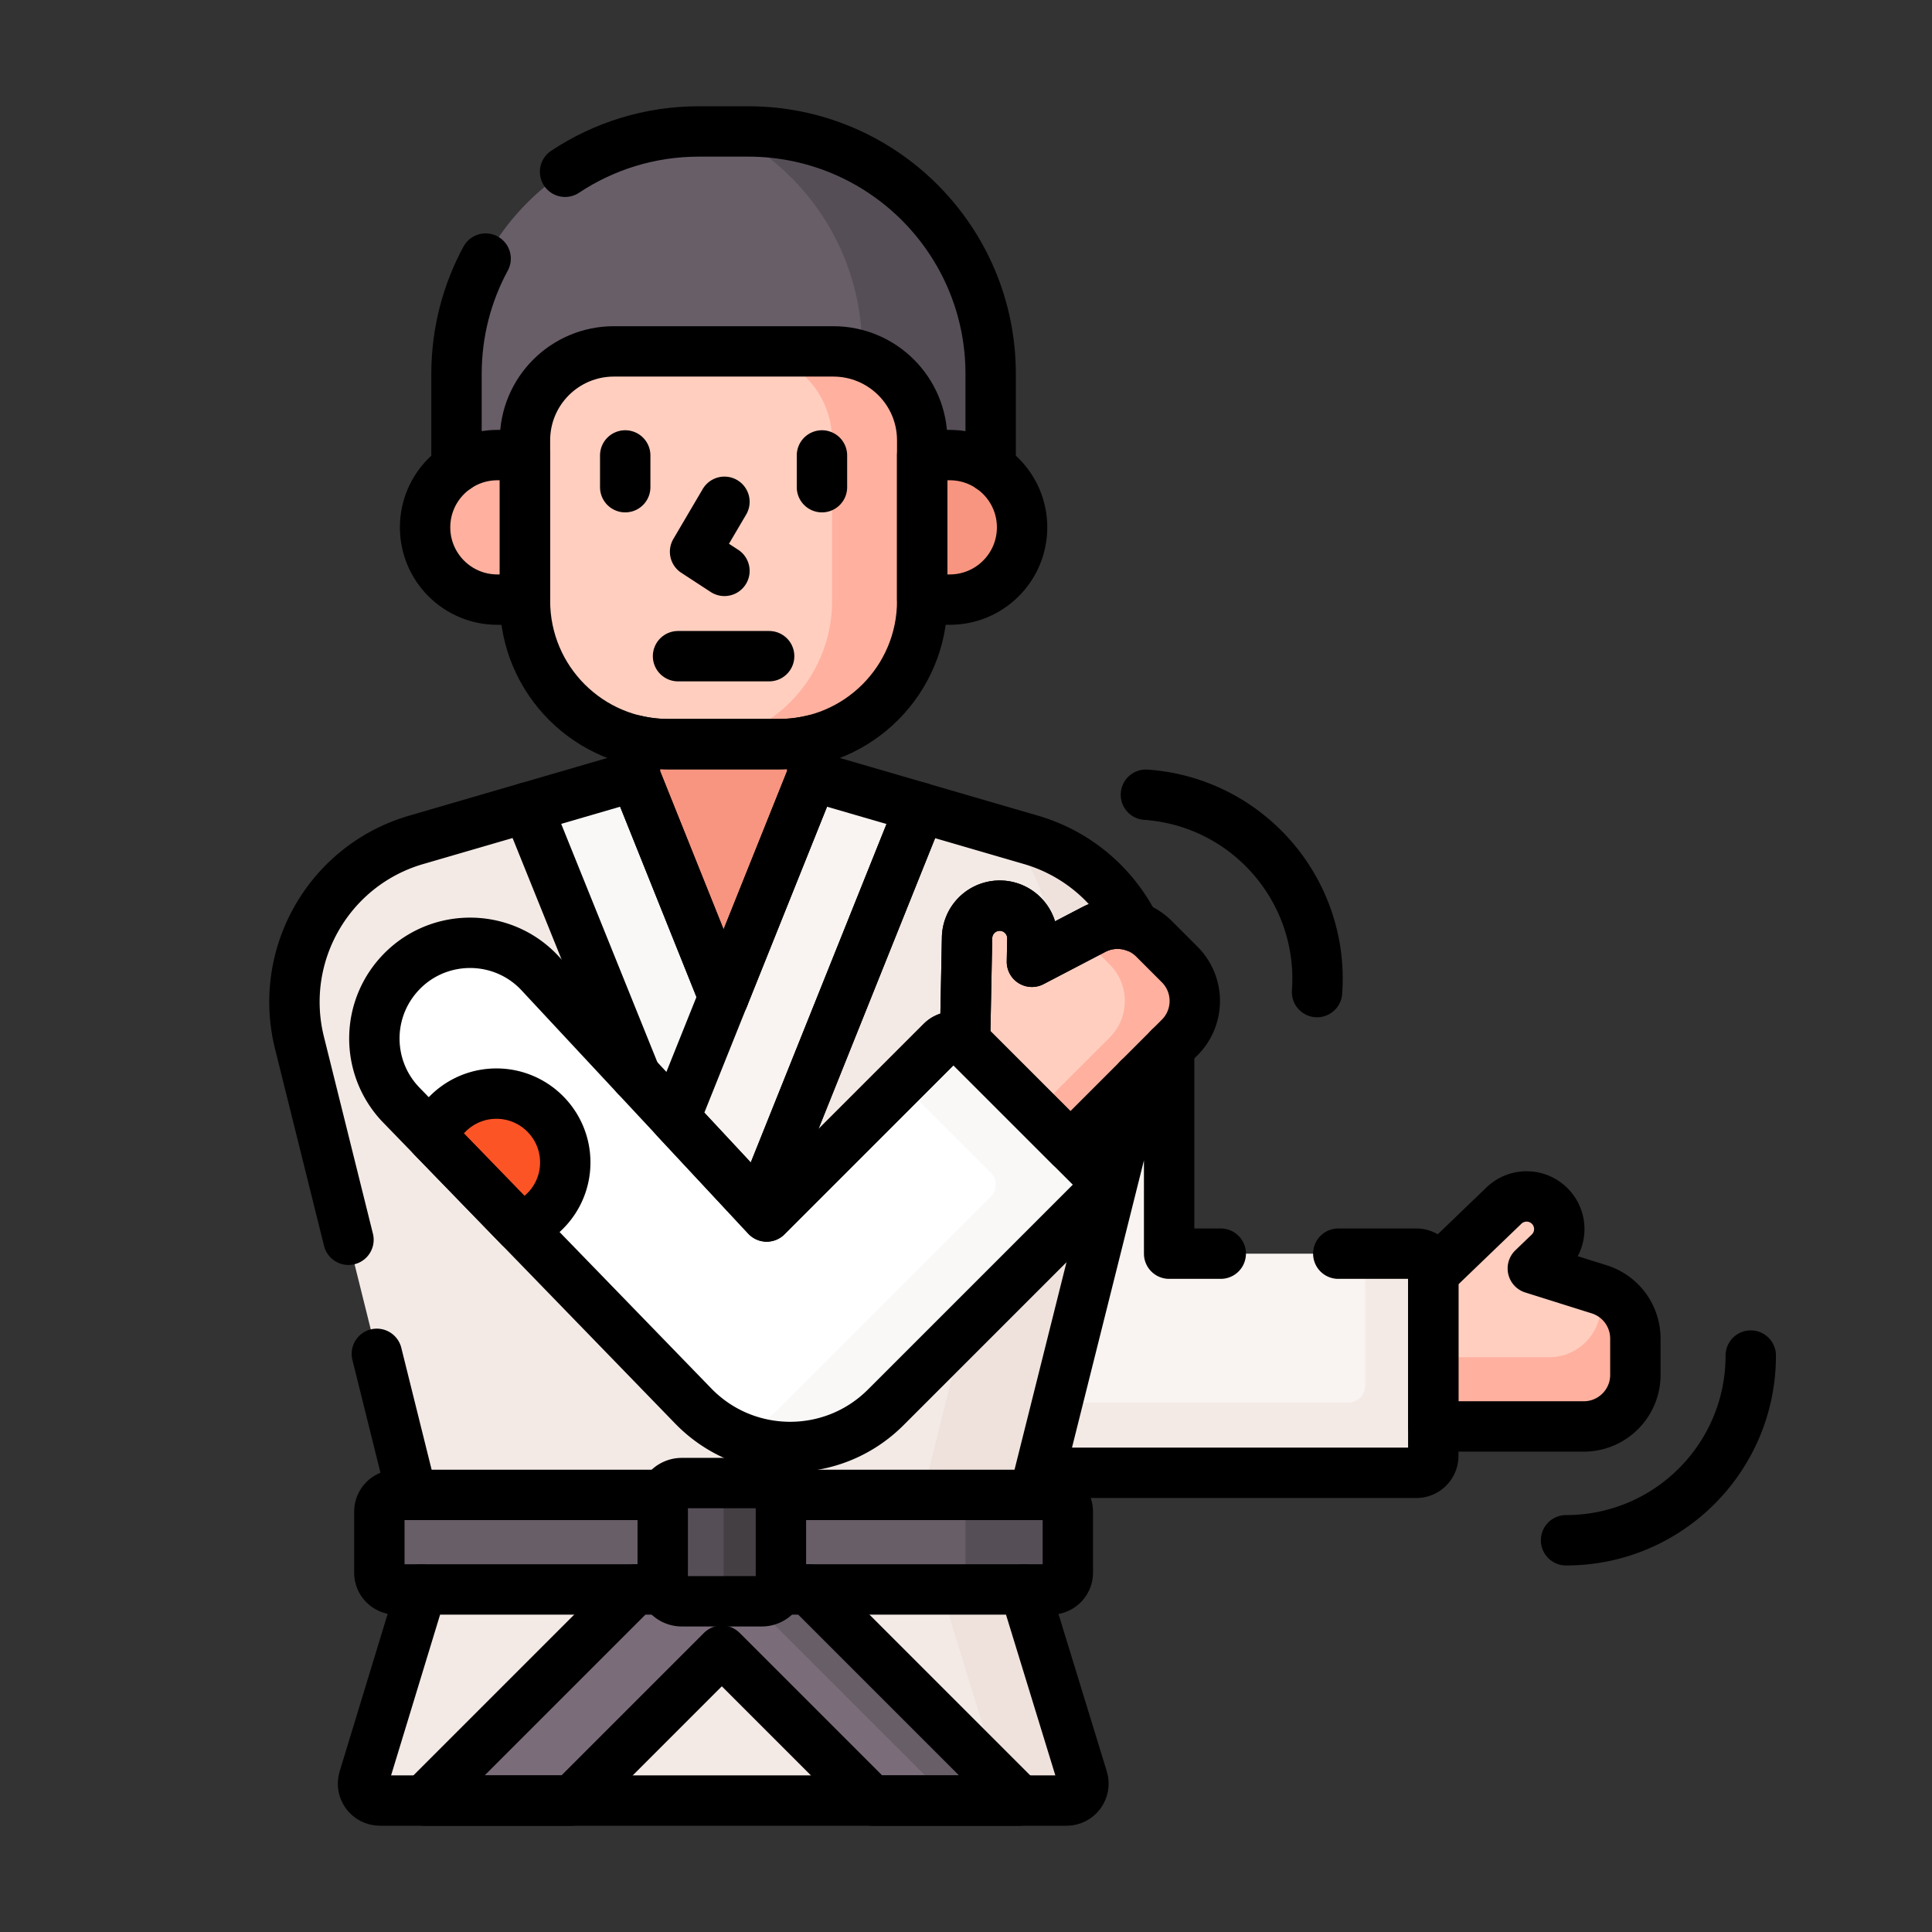 <svg xmlns="http://www.w3.org/2000/svg" version="1.1" xmlns:xlink="http://www.w3.org/1999/xlink" width="512" height="512" x="0" y="0" viewBox="0 0 512 512" style="enable-background:new 0 0 512 512" xml:space="preserve" class=""><rect x="0" y="0" width="512" height="512" fill="#333333" stroke="none"/><g transform="matrix(0.89,0,0,0.89,43.16,28.16)"><path d="m427.702 352.279-19.779-6.219 4.896-4.708c4.089-3.932 3.96-10.514-.281-14.282a9.727 9.727 0 0 0-13.202.26l-22.052 21.207v44.567h45.81c8.487 0 15.367-6.88 15.367-15.367v-10.8a15.37 15.37 0 0 0-10.759-14.658z" style="" fill="#ffcebf" data-original="#ffcebf"></path><path d="M428.176 352.45v4.674c0 8.487-6.88 15.367-15.367 15.367h-35.526v20.615h45.81c8.487 0 15.367-6.88 15.367-15.367v-10.8a15.358 15.358 0 0 0-10.284-14.489z" style="" fill="#ffb09e" data-original="#ffb09e"></path><path d="M373.255 341.656h-73.622v-62.649l-10.046 10.045-29.521 117.858h113.189a5.029 5.029 0 0 0 5.029-5.028v-55.197a5.03 5.03 0 0 0-5.029-5.029z" style="" fill="#f9f3f1" data-original="#f9f3f1"></path><path d="M373.255 341.656H358v39.316a5.028 5.028 0 0 1-5.029 5.028h-87.668l-5.237 20.91h113.189a5.029 5.029 0 0 0 5.029-5.028v-55.197a5.03 5.03 0 0 0-5.029-5.029z" style="" fill="#f3eae6" data-original="#f3eae6" class=""></path><path d="m258.436 218.422-65.098-18.956-26.374 65.762-26.374-65.762-65.173 18.978c-25.922 7.548-41.257 34.219-34.739 60.419l33.737 135.621H259.2l33.956-135.564c6.567-26.22-8.768-52.941-34.72-60.498z" style="" fill="#f3eae6" data-original="#f3eae6" class=""></path><path d="m258.436 218.422-7.347-2.139c11.543 13.155 16.615 31.55 12.061 49.733l-37.188 148.468H259.2l33.956-135.564c6.567-26.22-8.768-52.941-34.72-60.498z" style="" fill="#efe2dd" data-original="#efe2dd"></path><path d="m166.964 267.915 24.071-60.019 2.303-8.429v-11.72a41.553 41.553 0 0 1-9.882 1.195h-32.982c-3.405 0-6.713-.42-9.882-1.195v11.72l2.303 8.43 24.069 60.018z" style="" fill="#f89580" data-original="#f89580"></path><path d="m152.847 303.132 14.431-35.983-.314-1.92-26.374-65.762-32.039 9.329 33.305 82.54z" style="" fill="#faf7f7" data-original="#faf7f7" class=""></path><path d="m273.897 497.996-17.602-57.353H77.3l-17.484 57.362c-.985 3.231 1.432 6.495 4.81 6.495h204.463c3.382 0 5.8-3.271 4.808-6.504z" style="" fill="#f3eae6" data-original="#f3eae6" class=""></path><path d="m273.897 497.996-17.602-57.353h-24.898l17.602 57.353c.992 3.233-1.426 6.504-4.807 6.504h24.898c3.381 0 5.799-3.271 4.807-6.504z" style="" fill="#efe2dd" data-original="#efe2dd"></path><path d="M141.578 440.644 77.722 504.5h44.09l44.627-44.627 44.627 44.627h44.091l-63.856-63.856z" style="" fill="#7a6d79" data-original="#7a6d79" class=""></path><path d="M191.301 440.644h-20.722l63.856 63.856h20.722zM99.601 104.866h9.222v-5.402c0-14.045 11.427-25.472 25.472-25.472h65.338c14.045 0 25.472 11.427 25.472 25.472v5.402h9.222c4.555 0 8.754 1.51 12.163 4.032v-29.21c0-39.869-32.32-72.188-72.188-72.188h-14.675c-39.869 0-72.188 32.32-72.188 72.188v29.21c3.407-2.521 7.607-4.032 12.162-4.032z" style="" fill="#685e68" data-original="#685e68" class=""></path><path d="M174.301 7.5h-6.251c23.788 11.806 40.147 36.331 40.147 64.688v3.289c9.844 3.526 16.908 12.945 16.908 23.986v5.402h9.222c4.555 0 8.754 1.51 12.163 4.032v-29.21c0-39.867-32.32-72.187-72.189-72.187z" style="" fill="#554e56" data-original="#554e56" class=""></path><path d="m177.21 329.288 48.306-120.451-32.178-9.37-41.251 102.858z" style="" fill="#f9f3f1" data-original="#f9f3f1"></path><path d="M108.823 103.867h-9.222c-11.884 0-21.519 9.634-21.519 21.519 0 11.885 9.634 21.519 21.519 21.519h9.222v-43.038z" style="" fill="#ffb09e" data-original="#ffb09e"></path><path d="M234.327 103.867h-9.222v43.037h9.222c11.884 0 21.519-9.634 21.519-21.519 0-11.884-9.635-21.518-21.519-21.518z" style="" fill="#f89580" data-original="#f89580"></path><path d="M183.455 189.942h-32.982c-23.555 0-42.65-19.095-42.65-42.65V99.464c0-14.62 11.852-26.472 26.472-26.472h65.338c14.62 0 26.472 11.852 26.472 26.472v47.827c0 23.555-19.095 42.651-42.65 42.651z" style="" fill="#ffcebf" data-original="#ffcebf"></path><path d="M199.633 72.992H172.81c14.62 0 26.472 11.852 26.472 26.473v47.827c0 23.555-19.095 42.65-42.65 42.65h26.823c23.555 0 42.65-19.095 42.65-42.65V99.464c0-14.62-11.852-26.472-26.472-26.472z" style="" fill="#ffb09e" data-original="#ffb09e"></path><path d="m258.912 247.952-.133 6.791 18.383-9.589a15.365 15.365 0 0 1 17.972 2.759l7.637 7.637c6.001 6.001 6.001 15.731 0 21.732l-33.366 33.366-30.578-30.578.635-32.499a9.727 9.727 0 0 1 9.151-9.52c5.664-.334 10.41 4.229 10.299 9.901z" style="" fill="#ffcebf" data-original="#ffcebf"></path><path d="m302.771 255.55-7.637-7.637a15.365 15.365 0 0 0-17.972-2.759l-3.734 1.948c.301.258.595.527.879.811l7.637 7.637c6.001 6.001 6.001 15.731 0 21.732l-22.952 22.952 10.414 10.414 33.366-33.366c6-6.001 6-15.731-.001-21.732z" style="" fill="#ffb09e" data-original="#ffb09e"></path><path d="m277.996 317.558-39.03-39.03a5.028 5.028 0 0 0-7.111 0l-52.059 52.059-67.182-72.103c-11.701-12.944-32.182-12.427-43.215 1.091-9.112 11.164-8.455 27.374 1.531 37.764l86.85 89.528c15.612 16.244 41.519 16.501 57.45.57l62.768-62.768a5.031 5.031 0 0 0-.002-7.111z" style="" fill="#ffffff" data-original="#ffffff" class=""></path><path d="m277.996 317.558-39.03-39.031a5.028 5.028 0 0 0-7.111 0l-12.179 12.178 26.852 26.852a5.028 5.028 0 0 1 0 7.111l-62.768 62.768a40.097 40.097 0 0 1-12.724 8.583c14.632 6.215 32.226 3.383 44.193-8.583l62.768-62.768a5.03 5.03 0 0 0-.001-7.11z" style="" fill="#faf7f7" data-original="#faf7f7" class=""></path><path d="M99.32 294c-8.659 0-16.048 5.376-19.052 12.967l25.999 26.801c7.898-2.849 13.554-10.388 13.554-19.267C119.82 303.178 110.642 294 99.32 294z" style="" fill="#fd5426" data-original="#fd5426" class=""></path><path d="M264.464 441.644h-195a5 5 0 0 1-5-5v-18.16a5 5 0 0 1 5-5h195a5 5 0 0 1 5 5v18.16a5 5 0 0 1-5 5z" style="" fill="#685e68" data-original="#685e68" class=""></path><path d="M264.464 413.484H234a5 5 0 0 1 5 5v18.159a5 5 0 0 1-5 5h30.464a5 5 0 0 0 5-5v-18.159a5 5 0 0 0-5-5zM178.362 445.164h-23.845a5.677 5.677 0 0 1-5.677-5.677v-23.845a5.677 5.677 0 0 1 5.677-5.677h23.845a5.677 5.677 0 0 1 5.677 5.677v23.845a5.677 5.677 0 0 1-5.677 5.677z" style="" fill="#554e56" data-original="#554e56" class=""></path><path d="M178.362 409.964h-17.039a5.677 5.677 0 0 1 5.677 5.677v23.845a5.677 5.677 0 0 1-5.677 5.677h17.039a5.677 5.677 0 0 0 5.677-5.677v-23.845a5.677 5.677 0 0 0-5.677-5.677z" style="" fill="#433f43" data-original="#433f43"></path><path d="m427.702 352.279-19.779-6.219 4.896-4.708c4.089-3.932 3.96-10.514-.281-14.282h0a9.727 9.727 0 0 0-13.202.26l-21.052 20.245v45.529h44.81c8.487 0 15.367-6.88 15.367-15.367v-10.8a15.37 15.37 0 0 0-10.759-14.658z" style="stroke-width:15;stroke-linecap:round;stroke-linejoin:round;stroke-miterlimit:10;" fill="none" stroke="#000000" stroke-width="15" stroke-linecap="round" stroke-linejoin="round" stroke-miterlimit="10" data-original="#000000" class=""></path><path d="M261.097 406.91h112.158a5.029 5.029 0 0 0 5.029-5.028v-55.197a5.028 5.028 0 0 0-5.029-5.028H350M315 341.656h-15.368V280.42M108.551 208.796l-33.133 9.648c-25.922 7.548-41.257 34.219-34.739 60.419l14.591 58.654M259.45 413.484l31.04-123.921M63.719 371.486l10.447 41.998M177.623 328.256l2.172 2.331 52.059-52.059a5.021 5.021 0 0 1 7.005-.087l.603-30.87a9.727 9.727 0 0 1 9.151-9.52c5.663-.334 10.409 4.229 10.298 9.9l-.133 6.791 18.383-9.589a15.349 15.349 0 0 1 12.224-.853c-6.049-12.144-16.95-21.802-30.95-25.879l-32.92-9.586-47.892 119.421zM140.59 199.467h0zM166.964 265.229h0l26.374-65.762v-10.688a42.741 42.741 0 0 1-9.883 1.163h-32.982c-3.404 0-6.709-.41-9.882-1.163v10.688h0l26.373 65.762z" style="stroke-width:15;stroke-linecap:round;stroke-linejoin:round;stroke-miterlimit:10;" fill="none" stroke="#000000" stroke-width="15" stroke-linecap="round" stroke-linejoin="round" stroke-miterlimit="10" data-original="#000000" class=""></path><path d="m166.964 265.229-26.374-65.762-32.039 9.329 32.261 79.953M76.995 441.644l-17.18 56.362c-.985 3.231 1.432 6.495 4.81 6.495h204.463c3.382 0 5.799-3.271 4.807-6.504L256.6 441.644" style="stroke-width:15;stroke-linecap:round;stroke-linejoin:round;stroke-miterlimit:10;" fill="none" stroke="#000000" stroke-width="15" stroke-linecap="round" stroke-linejoin="round" stroke-miterlimit="10" data-original="#000000" class=""></path><path d="M140.578 441.644 77.722 504.5h44.09l44.627-44.627 44.627 44.627h44.091l-62.856-62.856M246.49 107.64V79.688c0-39.869-32.32-72.188-72.188-72.188h-14.675c-14.74 0-28.441 4.427-39.865 12.01M96.111 45.357c-5.531 10.21-8.673 21.904-8.673 34.331v27.951M177.623 328.256l47.893-119.42-32.178-9.369L152.5 301.293z" style="stroke-width:15;stroke-linecap:round;stroke-linejoin:round;stroke-miterlimit:10;" fill="none" stroke="#000000" stroke-width="15" stroke-linecap="round" stroke-linejoin="round" stroke-miterlimit="10" data-original="#000000" class=""></path><path d="M107.823 103.867h-8.222c-11.884 0-21.519 9.634-21.519 21.519s9.634 21.519 21.519 21.519h8.222v-43.038zM234.327 103.867h-8.222v43.037h8.222c11.884 0 21.519-9.634 21.519-21.519s-9.635-21.518-21.519-21.518z" style="stroke-width:15;stroke-linecap:round;stroke-linejoin:round;stroke-miterlimit:10;" fill="none" stroke="#000000" stroke-width="15" stroke-linecap="round" stroke-linejoin="round" stroke-miterlimit="10" data-original="#000000" class=""></path><path d="M183.455 189.942h-32.982c-23.555 0-42.65-19.095-42.65-42.65V99.464c0-14.62 11.852-26.472 26.472-26.472h65.338c14.62 0 26.472 11.852 26.472 26.472v47.827c0 23.555-19.095 42.651-42.65 42.651zM153.398 163.745h27.132" style="stroke-width:15;stroke-linecap:round;stroke-linejoin:round;stroke-miterlimit:10;" fill="none" stroke="#000000" stroke-width="15" stroke-linecap="round" stroke-linejoin="round" stroke-miterlimit="10" data-original="#000000" class=""></path><path d="m167.218 117.775-8.744 14.864 8.744 5.707M137.673 103.973v9.453M196.255 103.973v9.453M302.771 255.55l-7.637-7.637a15.365 15.365 0 0 0-17.972-2.759l-18.383 9.589.133-6.791c.111-5.672-4.635-10.235-10.298-9.9a9.726 9.726 0 0 0-9.151 9.52l-.603 30.87c.034.032.073.054.106.087l31.28 31.28 32.526-32.526c6-6.002 6-15.732-.001-21.733z" style="stroke-width:15;stroke-linecap:round;stroke-linejoin:round;stroke-miterlimit:10;" fill="none" stroke="#000000" stroke-width="15" stroke-linecap="round" stroke-linejoin="round" stroke-miterlimit="10" data-original="#000000" class=""></path><path d="m277.996 317.558-39.03-39.03a5.028 5.028 0 0 0-7.111 0l-52.059 52.059-67.182-72.103c-11.701-12.944-32.182-12.427-43.215 1.091h0c-9.112 11.164-8.455 27.374 1.531 37.764l86.85 89.528c15.612 16.244 41.519 16.501 57.45.57l62.768-62.768a5.031 5.031 0 0 0-.002-7.111z" style="stroke-width:15;stroke-linecap:round;stroke-linejoin:round;stroke-miterlimit:10;" fill="none" stroke="#000000" stroke-width="15" stroke-linecap="round" stroke-linejoin="round" stroke-miterlimit="10" data-original="#000000" class=""></path><path d="M99.32 294c-8.659 0-16.048 5.376-19.052 12.967l25.999 26.801c7.898-2.849 13.554-10.388 13.554-19.267C119.82 303.178 110.642 294 99.32 294zM149.266 413.484H69.464a5 5 0 0 0-5 5v18.159a5 5 0 0 0 5 5h79.803M183.612 441.644h80.852a5 5 0 0 0 5-5v-18.159a5 5 0 0 0-5-5h-80.852" style="stroke-width:15;stroke-linecap:round;stroke-linejoin:round;stroke-miterlimit:10;" fill="none" stroke="#000000" stroke-width="15" stroke-linecap="round" stroke-linejoin="round" stroke-miterlimit="10" data-original="#000000" class=""></path><path d="M178.362 445.164h-23.845a5.677 5.677 0 0 1-5.677-5.677v-23.845a5.677 5.677 0 0 1 5.677-5.677h23.845a5.677 5.677 0 0 1 5.677 5.677v23.845a5.677 5.677 0 0 1-5.677 5.677zM292.718 205c30.324 2.156 53.117 28.439 50.96 58.763M472.82 372c0 30.4-24.6 55-55 55" style="stroke-width:15;stroke-linecap:round;stroke-linejoin:round;stroke-miterlimit:10;" fill="none" stroke="#000000" stroke-width="15" stroke-linecap="round" stroke-linejoin="round" stroke-miterlimit="10" data-original="#000000" class=""></path></g></svg>
